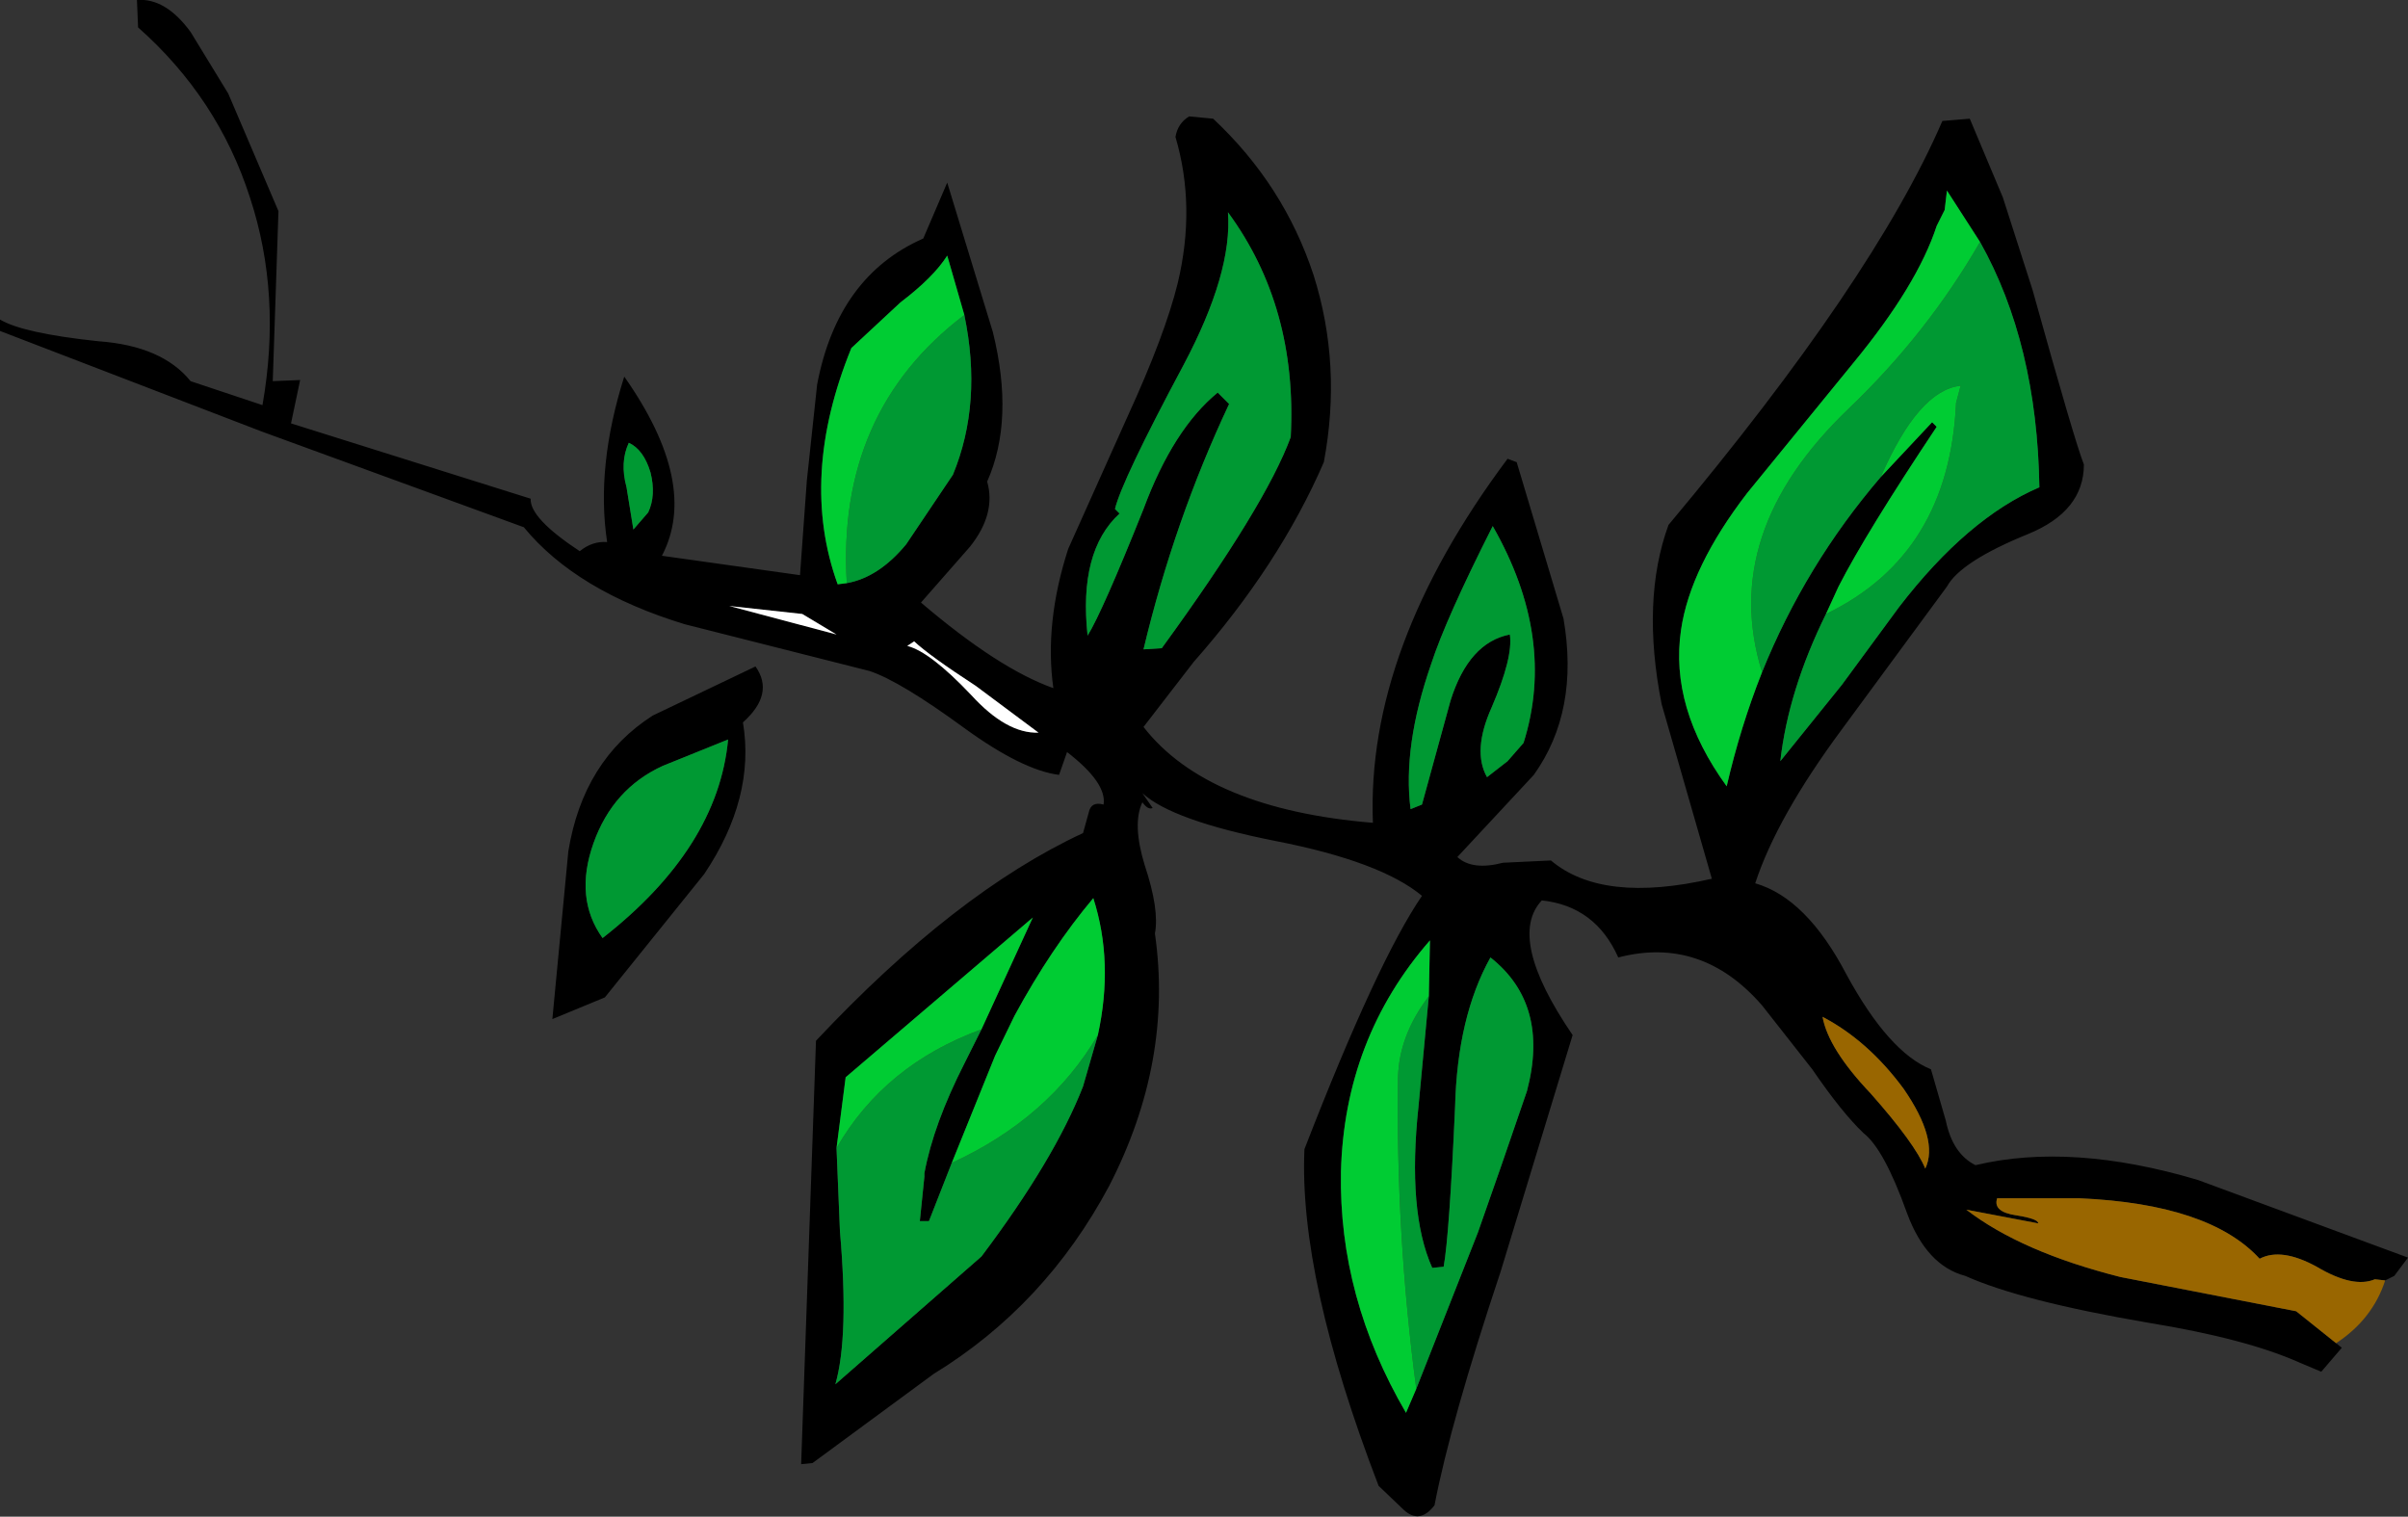 <?xml version="1.0" encoding="UTF-8" standalone="no"?>
<svg xmlns:xlink="http://www.w3.org/1999/xlink" height="66.45px" width="105.5px" xmlns="http://www.w3.org/2000/svg">
  <rect width="100%" height="100%" fill="#333333" stroke="none"/>
  <g transform="matrix(1.0, 0.0, 0.0, 1.0, 52.75, 33.25)">
    <path d="M49.6 25.6 L49.85 25.8 48.95 26.85 48.0 26.45 Q45.65 25.4 41.35 24.7 35.8 23.75 33.35 22.65 31.65 22.2 30.8 19.9 29.8 17.1 28.9 16.4 27.95 15.5 26.65 13.6 L24.45 10.8 Q21.8 7.75 18.15 8.7 17.15 6.45 14.8 6.2 13.25 7.85 16.15 12.1 L13.0 22.45 Q10.8 29.05 10.1 32.7 9.45 33.55 8.75 32.9 L7.65 31.85 Q4.15 22.75 4.4 17.1 7.6 8.85 9.55 6.0 7.75 4.5 3.15 3.6 -1.4 2.7 -2.7 1.5 L-2.25 2.15 Q-2.45 2.25 -2.7 1.9 -3.15 2.85 -2.6 4.65 -1.95 6.6 -2.15 7.65 -1.35 13.25 -4.15 18.7 -6.95 23.95 -11.85 26.95 L-17.15 30.85 -17.65 30.9 -17.0 12.35 Q-10.9 5.85 -5.3 3.25 L-5.05 2.35 Q-4.95 1.85 -4.4 2.0 -4.25 1.05 -6.0 -0.3 L-6.35 0.7 Q-7.95 0.5 -10.5 -1.35 -13.3 -3.4 -14.65 -3.85 L-22.75 -5.9 Q-27.5 -7.35 -29.8 -10.15 L-41.3 -14.35 -52.75 -18.75 -52.75 -19.25 Q-51.75 -18.65 -48.45 -18.3 -45.65 -18.1 -44.4 -16.55 L-41.25 -15.5 Q-40.4 -20.35 -41.8 -24.6 -43.2 -28.95 -46.7 -32.05 L-46.75 -33.25 Q-45.5 -33.35 -44.4 -31.85 L-42.75 -29.15 -40.55 -24.0 -40.8 -16.55 -39.6 -16.6 -40.0 -14.7 -29.5 -11.4 Q-29.55 -10.55 -27.35 -9.1 -26.8 -9.55 -26.15 -9.5 -26.65 -12.8 -25.4 -16.75 -22.1 -12.05 -23.75 -8.9 L-17.7 -8.05 -17.4 -12.2 -16.95 -16.4 Q-16.05 -21.15 -12.3 -22.8 L-11.25 -25.25 -9.25 -18.7 Q-8.3 -14.85 -9.5 -12.15 -9.1 -10.75 -10.25 -9.3 L-12.4 -6.85 Q-9.0 -3.95 -6.6 -3.1 -7.0 -5.95 -5.95 -9.2 L-3.35 -15.0 Q-1.7 -18.6 -1.15 -20.85 -0.35 -24.2 -1.25 -27.25 -1.15 -27.85 -0.65 -28.15 L0.4 -28.05 Q3.5 -25.15 4.8 -21.2 6.05 -17.25 5.25 -13.0 3.3 -8.5 -0.45 -4.25 L-2.65 -1.4 Q0.15 2.2 7.4 2.8 7.1 -4.85 13.3 -13.15 L13.7 -13.0 15.75 -6.15 Q16.45 -2.1 14.45 0.7 L11.1 4.3 Q11.75 4.9 13.1 4.55 L15.2 4.45 Q17.45 6.35 22.25 5.25 L20.05 -2.4 Q19.15 -6.95 20.35 -10.25 29.35 -21.0 32.35 -27.95 L33.55 -28.05 35.0 -24.6 36.3 -20.55 Q38.15 -13.9 38.55 -12.9 38.55 -10.85 36.1 -9.85 33.15 -8.65 32.55 -7.55 L27.95 -1.3 Q25.1 2.55 24.15 5.45 26.4 6.1 28.15 9.45 30.0 12.85 31.85 13.6 L32.5 15.85 Q32.8 17.3 33.8 17.8 38.0 16.8 43.55 18.45 L52.75 21.85 52.15 22.65 51.75 22.85 51.3 22.8 Q50.35 23.2 48.75 22.25 47.2 21.4 46.25 21.9 44.05 19.5 38.35 19.25 L34.75 19.25 Q34.55 19.85 35.6 20.0 36.55 20.15 36.55 20.35 L33.4 19.75 Q35.8 21.6 40.15 22.7 L47.85 24.2 49.6 25.6 M1.05 -23.95 Q1.25 -21.3 -0.9 -17.25 -3.6 -12.2 -3.9 -10.95 L-3.7 -10.75 Q-5.5 -9.1 -5.1 -5.4 -4.45 -6.45 -2.65 -10.95 -1.35 -14.45 0.6 -16.05 L1.1 -15.55 Q-1.3 -10.45 -2.65 -4.8 L-1.85 -4.85 Q2.7 -11.1 3.8 -14.1 4.1 -19.8 1.05 -23.95 M-10.5 -19.45 L-11.25 -22.05 Q-11.85 -21.1 -13.3 -20.0 L-15.45 -18.0 Q-17.75 -12.35 -16.05 -7.65 L-15.65 -7.7 Q-14.25 -7.95 -13.05 -9.4 L-11.0 -12.45 Q-9.7 -15.6 -10.5 -19.45 M-12.7 -5.15 L-13.0 -4.95 Q-12.0 -4.7 -10.2 -2.8 -8.65 -1.1 -7.25 -1.15 L-10.0 -3.2 Q-12.0 -4.5 -12.7 -5.15 M-16.1 -5.45 L-17.6 -6.35 -20.8 -6.7 -16.1 -5.45 M-21.9 5.05 L-26.25 10.45 -28.55 11.4 -27.85 4.05 Q-27.2 0.05 -24.15 -1.9 L-19.65 -4.05 Q-18.8 -2.85 -20.2 -1.6 -19.65 1.7 -21.9 5.05 M-9.75 11.85 L-7.5 6.95 -15.7 13.95 -16.1 17.05 -15.95 20.7 Q-15.55 25.3 -16.15 27.4 L-9.75 21.8 Q-6.55 17.55 -5.3 14.35 L-4.65 12.1 Q-3.95 8.9 -4.85 6.1 -6.7 8.3 -8.3 11.25 L-9.15 13.0 -11.05 17.7 -12.05 20.25 -12.45 20.25 -12.25 18.3 -12.25 18.15 Q-11.85 16.0 -10.5 13.35 L-9.75 11.85 M9.3 27.6 L12.0 20.75 13.05 17.75 14.15 14.55 Q15.15 10.75 12.55 8.7 11.1 11.3 11.0 15.25 10.75 20.85 10.5 22.25 L10.0 22.3 Q8.9 19.85 9.4 15.2 L9.85 10.4 9.9 7.95 Q6.15 12.25 6.0 18.1 5.9 23.6 8.85 28.65 L9.3 27.6 M13.3 0.1 L14.0 -0.7 Q15.45 -5.3 12.65 -10.2 10.6 -6.15 9.95 -4.15 8.7 -0.55 9.05 2.2 L9.55 2.0 10.8 -2.55 Q11.6 -5.1 13.4 -5.45 13.55 -4.45 12.6 -2.25 11.75 -0.35 12.4 0.8 L13.3 0.1 M34.0 -22.65 L32.55 -24.9 32.45 -24.05 32.1 -23.35 Q31.25 -20.75 28.45 -17.35 L23.8 -11.65 Q21.3 -8.4 20.9 -5.65 20.4 -2.25 22.9 1.2 23.5 -1.4 24.45 -3.8 26.35 -8.5 29.65 -12.35 L31.9 -14.75 32.1 -14.55 Q29.0 -9.9 27.8 -7.55 L27.25 -6.35 Q25.6 -3.0 25.25 0.1 L27.95 -3.25 30.45 -6.65 Q33.45 -10.55 36.6 -11.9 36.5 -18.2 34.0 -22.65 M29.2 14.65 Q31.15 16.85 31.6 17.95 32.2 16.7 30.65 14.45 29.1 12.35 27.1 11.3 27.35 12.7 29.2 14.65 M-23.7 0.3 Q-25.9 1.3 -26.75 3.7 -27.6 6.1 -26.35 7.85 -21.3 3.9 -20.85 -0.85 L-23.7 0.3 M-24.25 -12.55 Q-24.55 -13.55 -25.2 -13.85 -25.6 -13.0 -25.3 -11.9 L-25.0 -10.05 -24.35 -10.8 Q-24.0 -11.55 -24.25 -12.55" fill="#000000" fill-rule="evenodd" stroke="none"/>
    <path d="M1.05 -23.95 Q4.1 -19.8 3.8 -14.1 2.7 -11.1 -1.85 -4.85 L-2.65 -4.8 Q-1.3 -10.45 1.1 -15.55 L0.6 -16.05 Q-1.35 -14.45 -2.65 -10.95 -4.45 -6.45 -5.1 -5.4 -5.5 -9.1 -3.7 -10.75 L-3.9 -10.95 Q-3.6 -12.2 -0.9 -17.25 1.25 -21.3 1.05 -23.95 M-10.5 -19.45 Q-9.7 -15.6 -11.0 -12.45 L-13.05 -9.4 Q-14.25 -7.95 -15.65 -7.7 -16.1 -15.2 -10.5 -19.45 M-9.75 11.85 L-10.5 13.35 Q-11.85 16.0 -12.25 18.15 L-12.25 18.3 -12.45 20.25 -12.05 20.25 -11.05 17.7 Q-6.8 15.75 -4.65 12.1 L-5.3 14.35 Q-6.55 17.55 -9.75 21.8 L-16.15 27.4 Q-15.55 25.3 -15.95 20.7 L-16.1 17.05 Q-14.0 13.4 -9.75 11.85 M13.3 0.1 L12.4 0.8 Q11.75 -0.35 12.6 -2.25 13.55 -4.45 13.4 -5.45 11.6 -5.1 10.8 -2.55 L9.55 2.0 9.05 2.2 Q8.7 -0.55 9.95 -4.15 10.6 -6.15 12.65 -10.2 15.45 -5.3 14.0 -0.7 L13.3 0.1 M9.85 10.4 L9.4 15.2 Q8.9 19.85 10.0 22.3 L10.5 22.25 Q10.75 20.85 11.0 15.25 11.1 11.3 12.55 8.7 15.15 10.75 14.15 14.55 L13.05 17.75 12.0 20.75 9.3 27.6 Q8.4 20.8 8.5 13.95 8.55 12.1 9.85 10.4 M34.0 -22.65 Q36.5 -18.2 36.6 -11.9 33.45 -10.55 30.45 -6.65 L27.95 -3.25 25.25 0.1 Q25.6 -3.0 27.25 -6.35 32.65 -8.95 32.95 -15.6 L33.15 -16.35 Q31.3 -16.15 29.65 -12.35 26.35 -8.5 24.45 -3.8 22.55 -9.9 28.25 -15.35 31.7 -18.65 34.0 -22.65 M-24.25 -12.55 Q-24.0 -11.55 -24.35 -10.8 L-25.0 -10.05 -25.3 -11.9 Q-25.6 -13.0 -25.2 -13.85 -24.55 -13.55 -24.25 -12.55 M-23.7 0.3 L-20.85 -0.85 Q-21.3 3.9 -26.35 7.85 -27.6 6.1 -26.75 3.7 -25.9 1.3 -23.7 0.3" fill="#009933" fill-rule="evenodd" stroke="none"/>
    <path d="M-15.65 -7.7 L-16.05 -7.65 Q-17.75 -12.35 -15.45 -18.0 L-13.3 -20.0 Q-11.85 -21.1 -11.25 -22.05 L-10.5 -19.45 Q-16.1 -15.2 -15.65 -7.7 M-16.1 17.05 L-15.7 13.95 -7.5 6.95 -9.75 11.85 Q-14.0 13.4 -16.1 17.05 M-11.05 17.7 L-9.15 13.0 -8.3 11.25 Q-6.7 8.3 -4.85 6.1 -3.95 8.9 -4.65 12.1 -6.8 15.75 -11.05 17.7 M9.3 27.6 L8.85 28.65 Q5.9 23.6 6.0 18.1 6.15 12.25 9.9 7.95 L9.85 10.4 Q8.55 12.1 8.5 13.95 8.4 20.8 9.3 27.6 M24.45 -3.8 Q23.5 -1.4 22.9 1.2 20.4 -2.25 20.9 -5.65 21.3 -8.4 23.8 -11.65 L28.45 -17.35 Q31.25 -20.75 32.1 -23.35 L32.45 -24.05 32.55 -24.9 34.0 -22.65 Q31.7 -18.65 28.25 -15.35 22.55 -9.9 24.45 -3.8 M27.25 -6.35 L27.8 -7.55 Q29.0 -9.9 32.1 -14.55 L31.9 -14.75 29.65 -12.35 Q31.3 -16.15 33.15 -16.35 L32.95 -15.6 Q32.65 -8.95 27.25 -6.35" fill="#00cc33" fill-rule="evenodd" stroke="none"/>
    <path d="M-16.1 -5.45 L-20.8 -6.7 -17.6 -6.35 -16.1 -5.45 M-12.7 -5.15 Q-12.0 -4.5 -10.0 -3.2 L-7.25 -1.15 Q-8.65 -1.1 -10.2 -2.8 -12.0 -4.7 -13.0 -4.95 L-12.7 -5.15" fill="#ffffff" fill-rule="evenodd" stroke="none"/>
    <path d="M51.75 22.85 Q51.2 24.55 49.6 25.6 L47.85 24.2 40.15 22.7 Q35.8 21.6 33.4 19.75 L36.55 20.35 Q36.55 20.15 35.6 20.0 34.55 19.85 34.75 19.25 L38.35 19.25 Q44.05 19.5 46.25 21.9 47.2 21.4 48.75 22.25 50.35 23.2 51.3 22.8 L51.75 22.85 M29.2 14.65 Q27.35 12.7 27.1 11.3 29.1 12.35 30.65 14.45 32.2 16.7 31.6 17.95 31.15 16.85 29.2 14.65" fill="#996600" fill-rule="evenodd" stroke="none"/>
  </g>
</svg>
